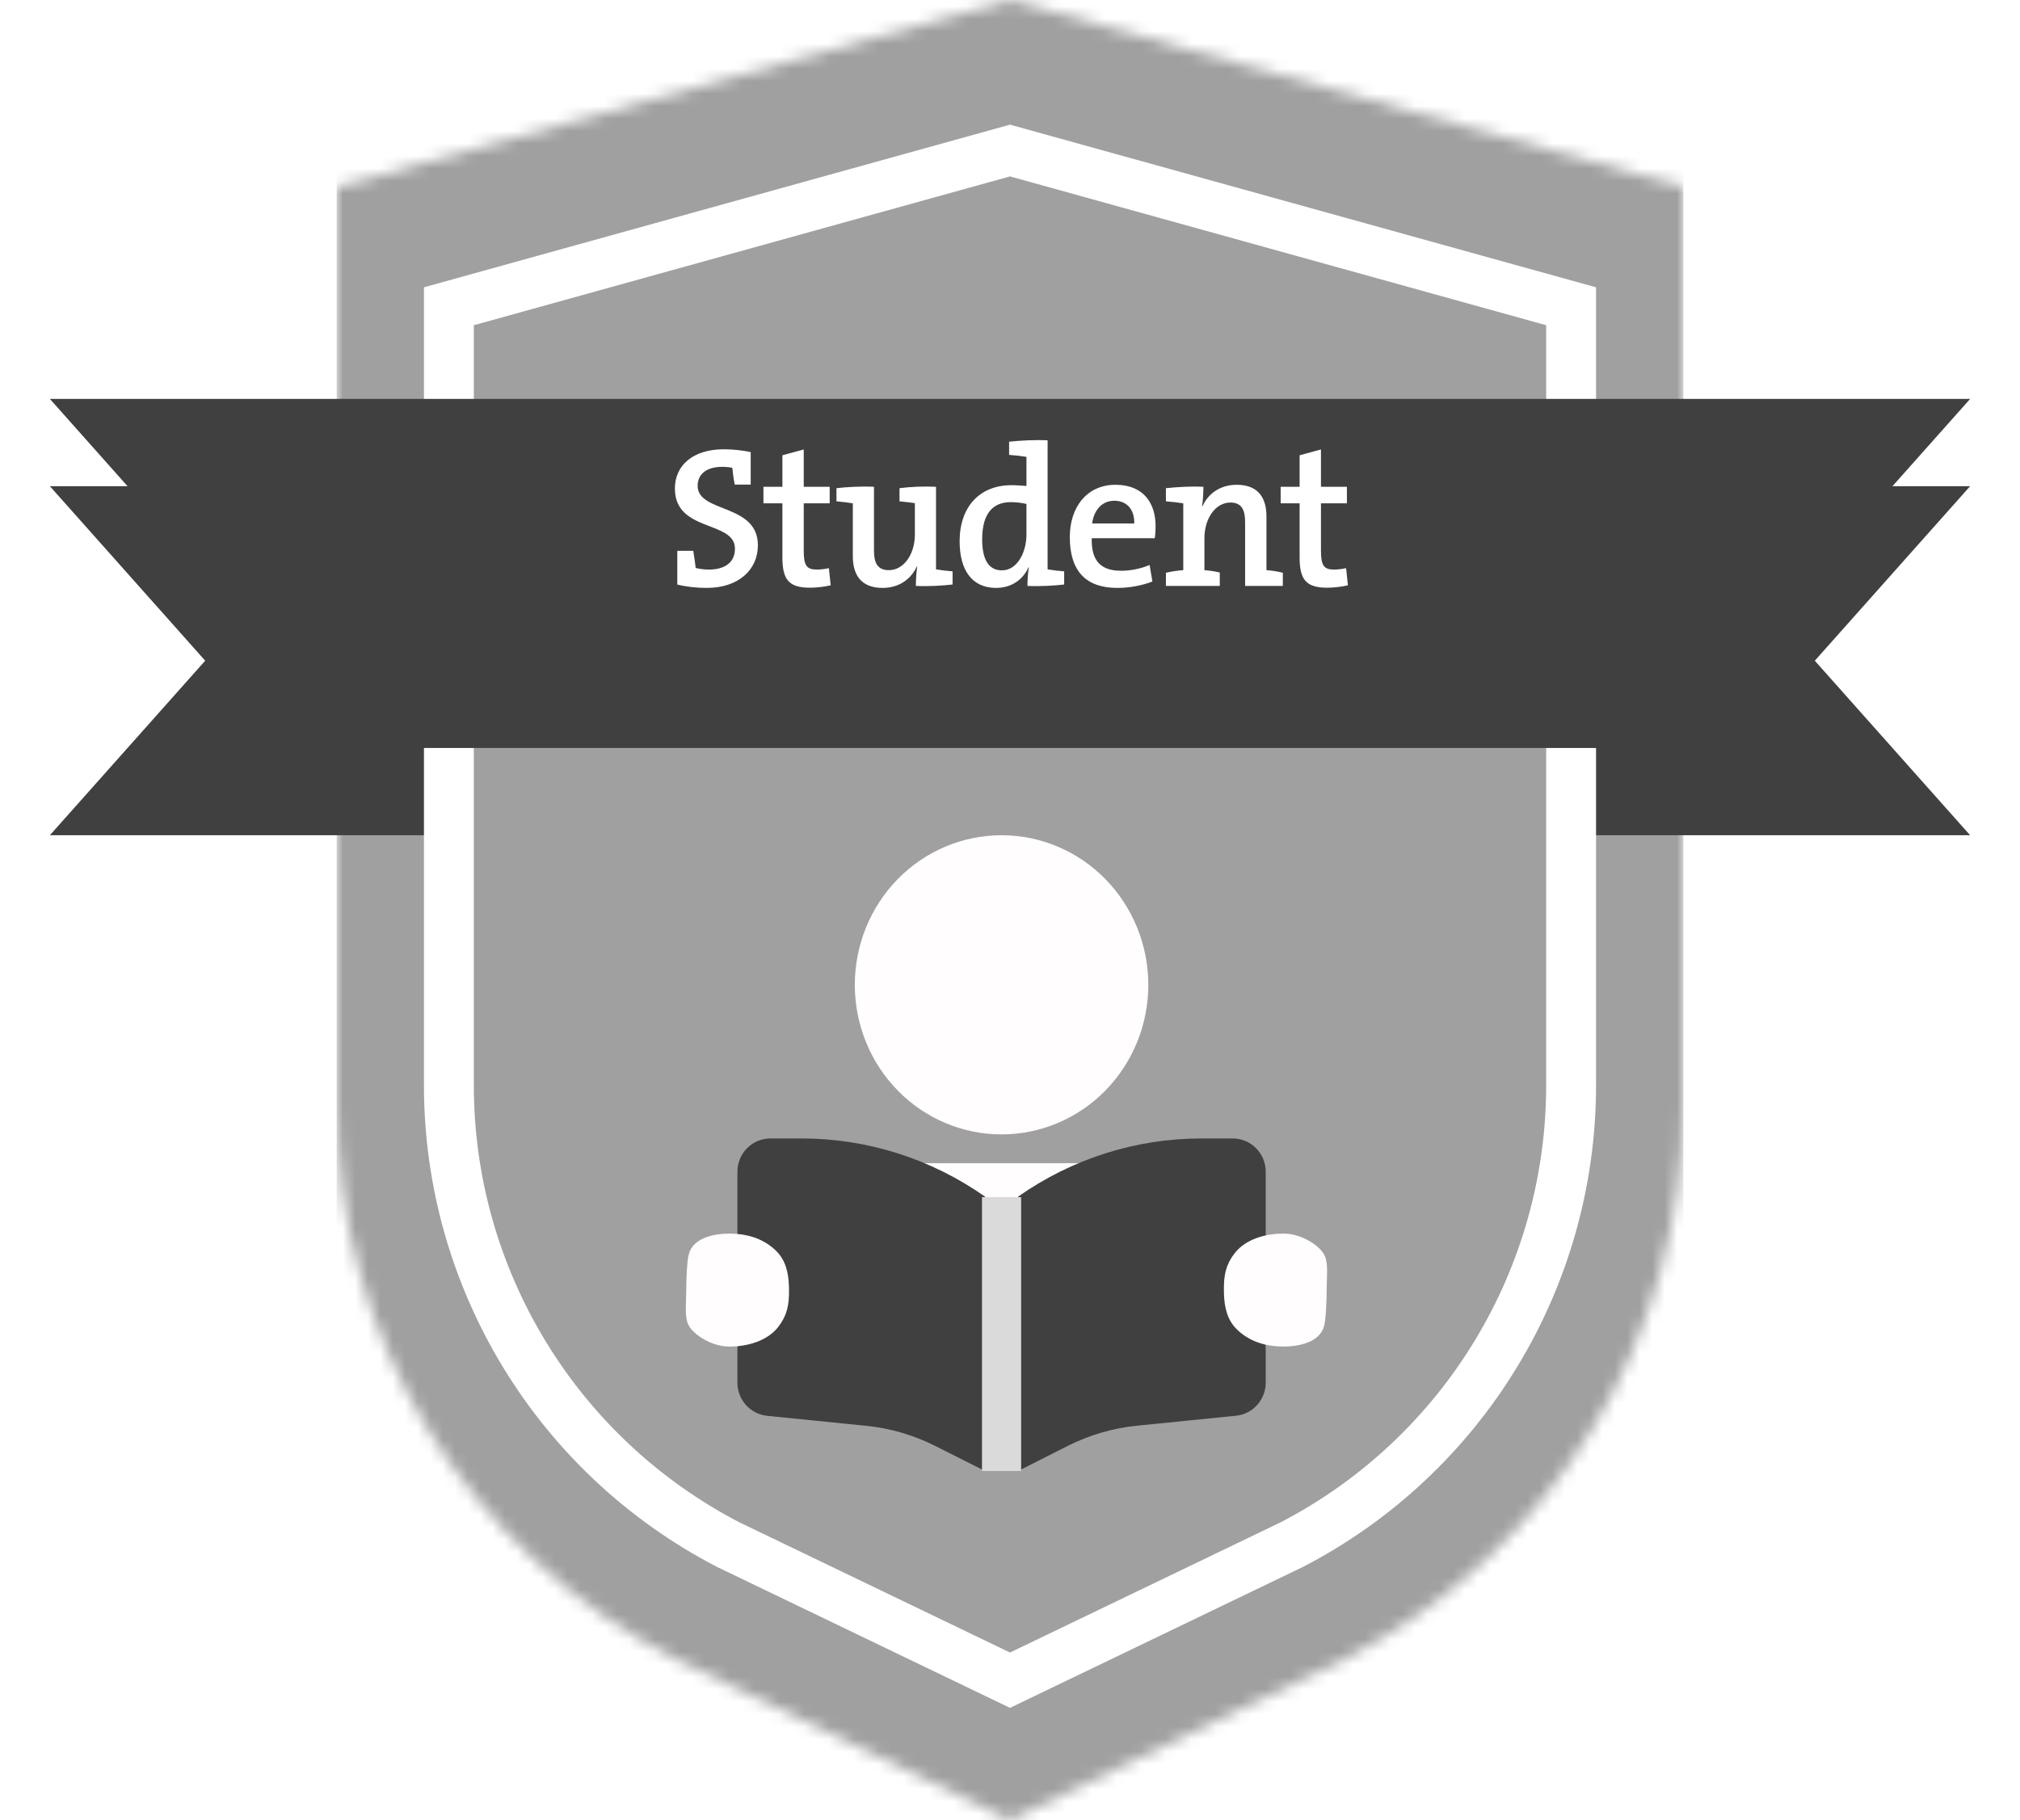 <svg width="162" height="146" viewBox="0 0 162 146" fill="none" xmlns="http://www.w3.org/2000/svg">
<mask id="mask0_190_2244" style="mask-type:alpha" maskUnits="userSpaceOnUse" x="27" y="0" width="108" height="146">
<path d="M27 15L81 0L135 15V88.586C135 107.271 124.588 124.399 108 133L81 146L54 133C37.412 124.399 27 107.271 27 88.586V15Z" fill="#D9D9D9"/>
</mask>
<g mask="url(#mask0_190_2244)">
<rect x="27" width="108" height="146" fill="#A0A0A0"/>
</g>
<path d="M158 39H4L16.456 53L4 67H158L145.544 53L158 39Z" fill="#404040"/>
<path d="M126 24.567V87.058C126 102.556 117.362 116.763 103.6 123.904L81 134.78L58.399 123.904C44.637 116.763 36 102.555 36 87.058V24.567L81 12.075L126 24.567Z" fill="#A0A0A0" stroke="white" stroke-width="4"/>
<g filter="url(#filter0_d_190_2244)">
<path d="M158 28H4L16.456 42L29 56H135L145.544 42L158 28Z" fill="#404040"/>
</g>
<path d="M60.781 43.736C60.781 45.72 59.213 47.16 56.685 47.16C55.837 47.16 55.005 47.064 54.317 46.888V44.184H55.597C55.677 44.68 55.757 45.176 55.789 45.56C56.093 45.64 56.477 45.688 56.861 45.688C58.013 45.688 58.941 45.208 58.941 44.008C58.941 41.736 54.125 42.712 54.125 39.192C54.125 37.336 55.565 36.04 58.045 36.04C58.813 36.04 59.485 36.12 60.205 36.264V38.872H58.925C58.829 38.408 58.765 37.912 58.733 37.528C58.541 37.48 58.205 37.448 57.917 37.448C56.621 37.448 55.949 38.072 55.949 38.968C55.949 41.176 60.781 40.36 60.781 43.736ZM66.619 46.952C66.139 47.064 65.483 47.144 64.955 47.144C63.259 47.144 62.747 46.488 62.747 44.712V40.376H61.227V39.048H62.747V36.52L64.459 36.056V39.048H66.539V40.376H64.459V44.184C64.459 45.368 64.699 45.688 65.499 45.688C65.851 45.688 66.187 45.64 66.475 45.576L66.619 46.952ZM76.395 46.888C75.563 46.984 74.411 47.048 73.451 47C73.451 46.552 73.483 45.912 73.563 45.432H73.531C73.067 46.456 72.107 47.16 70.779 47.16C68.971 47.16 68.395 46.008 68.395 44.616V40.376C68.011 40.312 67.499 40.248 67.083 40.216V39.16C67.915 39.064 69.051 39 70.091 39.048V44.152C70.091 45.144 70.363 45.736 71.291 45.736C72.475 45.736 73.371 44.472 73.371 42.872V40.36C73.019 40.312 72.555 40.248 72.139 40.216V39.16C72.987 39.048 74.091 39 75.067 39.048V45.672C75.451 45.736 75.963 45.8 76.395 45.832V46.888ZM85.344 46.888C84.512 46.984 83.36 47.048 82.4 47C82.4 46.584 82.432 45.96 82.512 45.512H82.48C82.048 46.488 81.12 47.16 79.888 47.16C77.936 47.16 76.96 45.72 76.96 43.416C76.96 40.68 78.544 38.92 81.12 38.92C81.504 38.92 81.888 38.952 82.32 38.984V36.648C81.936 36.584 81.392 36.52 80.928 36.488V35.432C81.824 35.336 82.976 35.272 84.016 35.32V45.672C84.4 45.736 84.928 45.8 85.344 45.832V46.888ZM82.32 42.888V40.424C81.888 40.328 81.472 40.28 81.056 40.28C79.696 40.28 78.768 41.112 78.768 43.256C78.768 44.856 79.264 45.752 80.352 45.752C81.616 45.752 82.32 44.248 82.32 42.888ZM92.676 42.2C92.676 42.456 92.66 42.84 92.612 43.176H87.556C87.508 44.984 88.276 45.784 89.908 45.784C90.676 45.784 91.476 45.624 92.196 45.32L92.42 46.648C91.588 46.968 90.596 47.16 89.604 47.16C87.156 47.16 85.796 45.88 85.796 43.08C85.796 40.696 87.156 38.888 89.46 38.888C91.732 38.888 92.676 40.392 92.676 42.2ZM90.964 41.992C90.996 40.872 90.372 40.168 89.364 40.168C88.404 40.168 87.732 40.888 87.588 41.992H90.964ZM102.88 47H99.856V41.896C99.856 40.904 99.584 40.312 98.672 40.312C97.488 40.312 96.592 41.576 96.592 43.176V45.736C97.008 45.768 97.456 45.832 97.824 45.928V47H93.504V45.944C93.92 45.848 94.416 45.768 94.896 45.736V40.376C94.512 40.312 93.968 40.248 93.504 40.216V39.16C94.4 39.064 95.552 39 96.512 39.048C96.512 39.464 96.48 40.152 96.4 40.616H96.432C96.896 39.592 97.856 38.888 99.184 38.888C100.992 38.888 101.568 40.04 101.568 41.432V45.736C102.032 45.768 102.496 45.848 102.88 45.944V47ZM108.099 46.952C107.619 47.064 106.963 47.144 106.435 47.144C104.739 47.144 104.227 46.488 104.227 44.712V40.376H102.707V39.048H104.227V36.52L105.939 36.056V39.048H108.019V40.376H105.939V44.184C105.939 45.368 106.179 45.688 106.979 45.688C107.331 45.688 107.667 45.64 107.955 45.576L108.099 46.952Z" fill="white"/>
<path d="M90.562 93.669C95.285 94.779 99.11 98.304 100.699 102.908C101.214 104.408 101.508 106.028 101.508 107.708C101.508 110.363 99.404 112.508 96.8 112.508H63.846C61.242 112.508 59.139 110.363 59.139 107.708C59.139 106.028 59.418 104.408 59.948 102.908C61.492 98.454 65.141 94.989 69.672 93.774C70.82 93.459 72.026 93.309 73.276 93.309H87.4C88.488 93.309 89.562 93.429 90.577 93.669H90.562ZM80.323 67C83.445 67 86.438 68.264 88.645 70.514C90.853 72.765 92.093 75.817 92.093 78.999C92.093 82.181 90.853 85.234 88.645 87.484C86.438 89.734 83.445 90.998 80.323 90.998C77.202 90.998 74.208 89.734 72.001 87.484C69.794 85.234 68.554 82.181 68.554 78.999C68.554 75.817 69.794 72.765 72.001 70.514C74.208 68.264 77.202 67 80.323 67Z" fill="#FFFDFD"/>
<path d="M78.999 95.992V118L74.994 115.983C73.264 115.116 71.394 114.566 69.466 114.374L61.522 113.573C60.173 113.432 59.139 112.29 59.139 110.914V93.991C59.139 92.515 60.322 91.323 61.787 91.323H64.294C69.557 91.323 74.688 92.957 78.999 95.992ZM81.647 118V95.992C85.959 92.957 91.089 91.323 96.352 91.323H98.86C100.325 91.323 101.508 92.515 101.508 93.991V110.914C101.508 112.281 100.473 113.432 99.125 113.565L91.18 114.365C89.26 114.557 87.382 115.107 85.653 115.974L81.647 118Z" fill="#404040"/>
<path d="M58.504 99.954C57.312 99.954 56.43 100.283 56.231 100.775C56.099 101.104 56.033 102.746 56.033 103.567C56.033 104.388 55.917 105.54 56.121 105.866C56.43 106.359 57.491 107.016 58.504 107.016C59.806 107.016 60.997 106.605 61.593 105.866C62.189 105.127 62.277 104.471 62.277 103.567C62.277 102.663 62.189 101.719 61.593 101.104C60.799 100.283 59.695 99.954 58.504 99.954Z" fill="#FFFDFD" stroke="#FFFDFD" stroke-width="2"/>
<path d="M102.927 107.016C104.118 107.016 105.001 106.687 105.199 106.195C105.332 105.866 105.398 104.224 105.398 103.403C105.398 102.582 105.514 101.43 105.31 101.104C105.001 100.611 103.939 99.954 102.927 99.954C101.625 99.954 100.433 100.365 99.838 101.104C99.242 101.843 99.154 102.499 99.154 103.403C99.154 104.306 99.242 105.25 99.838 105.866C100.632 106.687 101.735 107.016 102.927 107.016Z" fill="#FFFDFD" stroke="#FFFDFD" stroke-width="2"/>
<path d="M81.892 96.031H78.754V118H81.892V96.031Z" fill="#DADADA"/>
<defs>
<filter id="filter0_d_190_2244" x="0" y="28" width="162" height="36" filterUnits="userSpaceOnUse" color-interpolation-filters="sRGB">
<feFlood flood-opacity="0" result="BackgroundImageFix"/>
<feColorMatrix in="SourceAlpha" type="matrix" values="0 0 0 0 0 0 0 0 0 0 0 0 0 0 0 0 0 0 127 0" result="hardAlpha"/>
<feOffset dy="4"/>
<feGaussianBlur stdDeviation="2"/>
<feComposite in2="hardAlpha" operator="out"/>
<feColorMatrix type="matrix" values="0 0 0 0 0 0 0 0 0 0 0 0 0 0 0 0 0 0 0.25 0"/>
<feBlend mode="normal" in2="BackgroundImageFix" result="effect1_dropShadow_190_2244"/>
<feBlend mode="normal" in="SourceGraphic" in2="effect1_dropShadow_190_2244" result="shape"/>
</filter>
</defs>
</svg>
